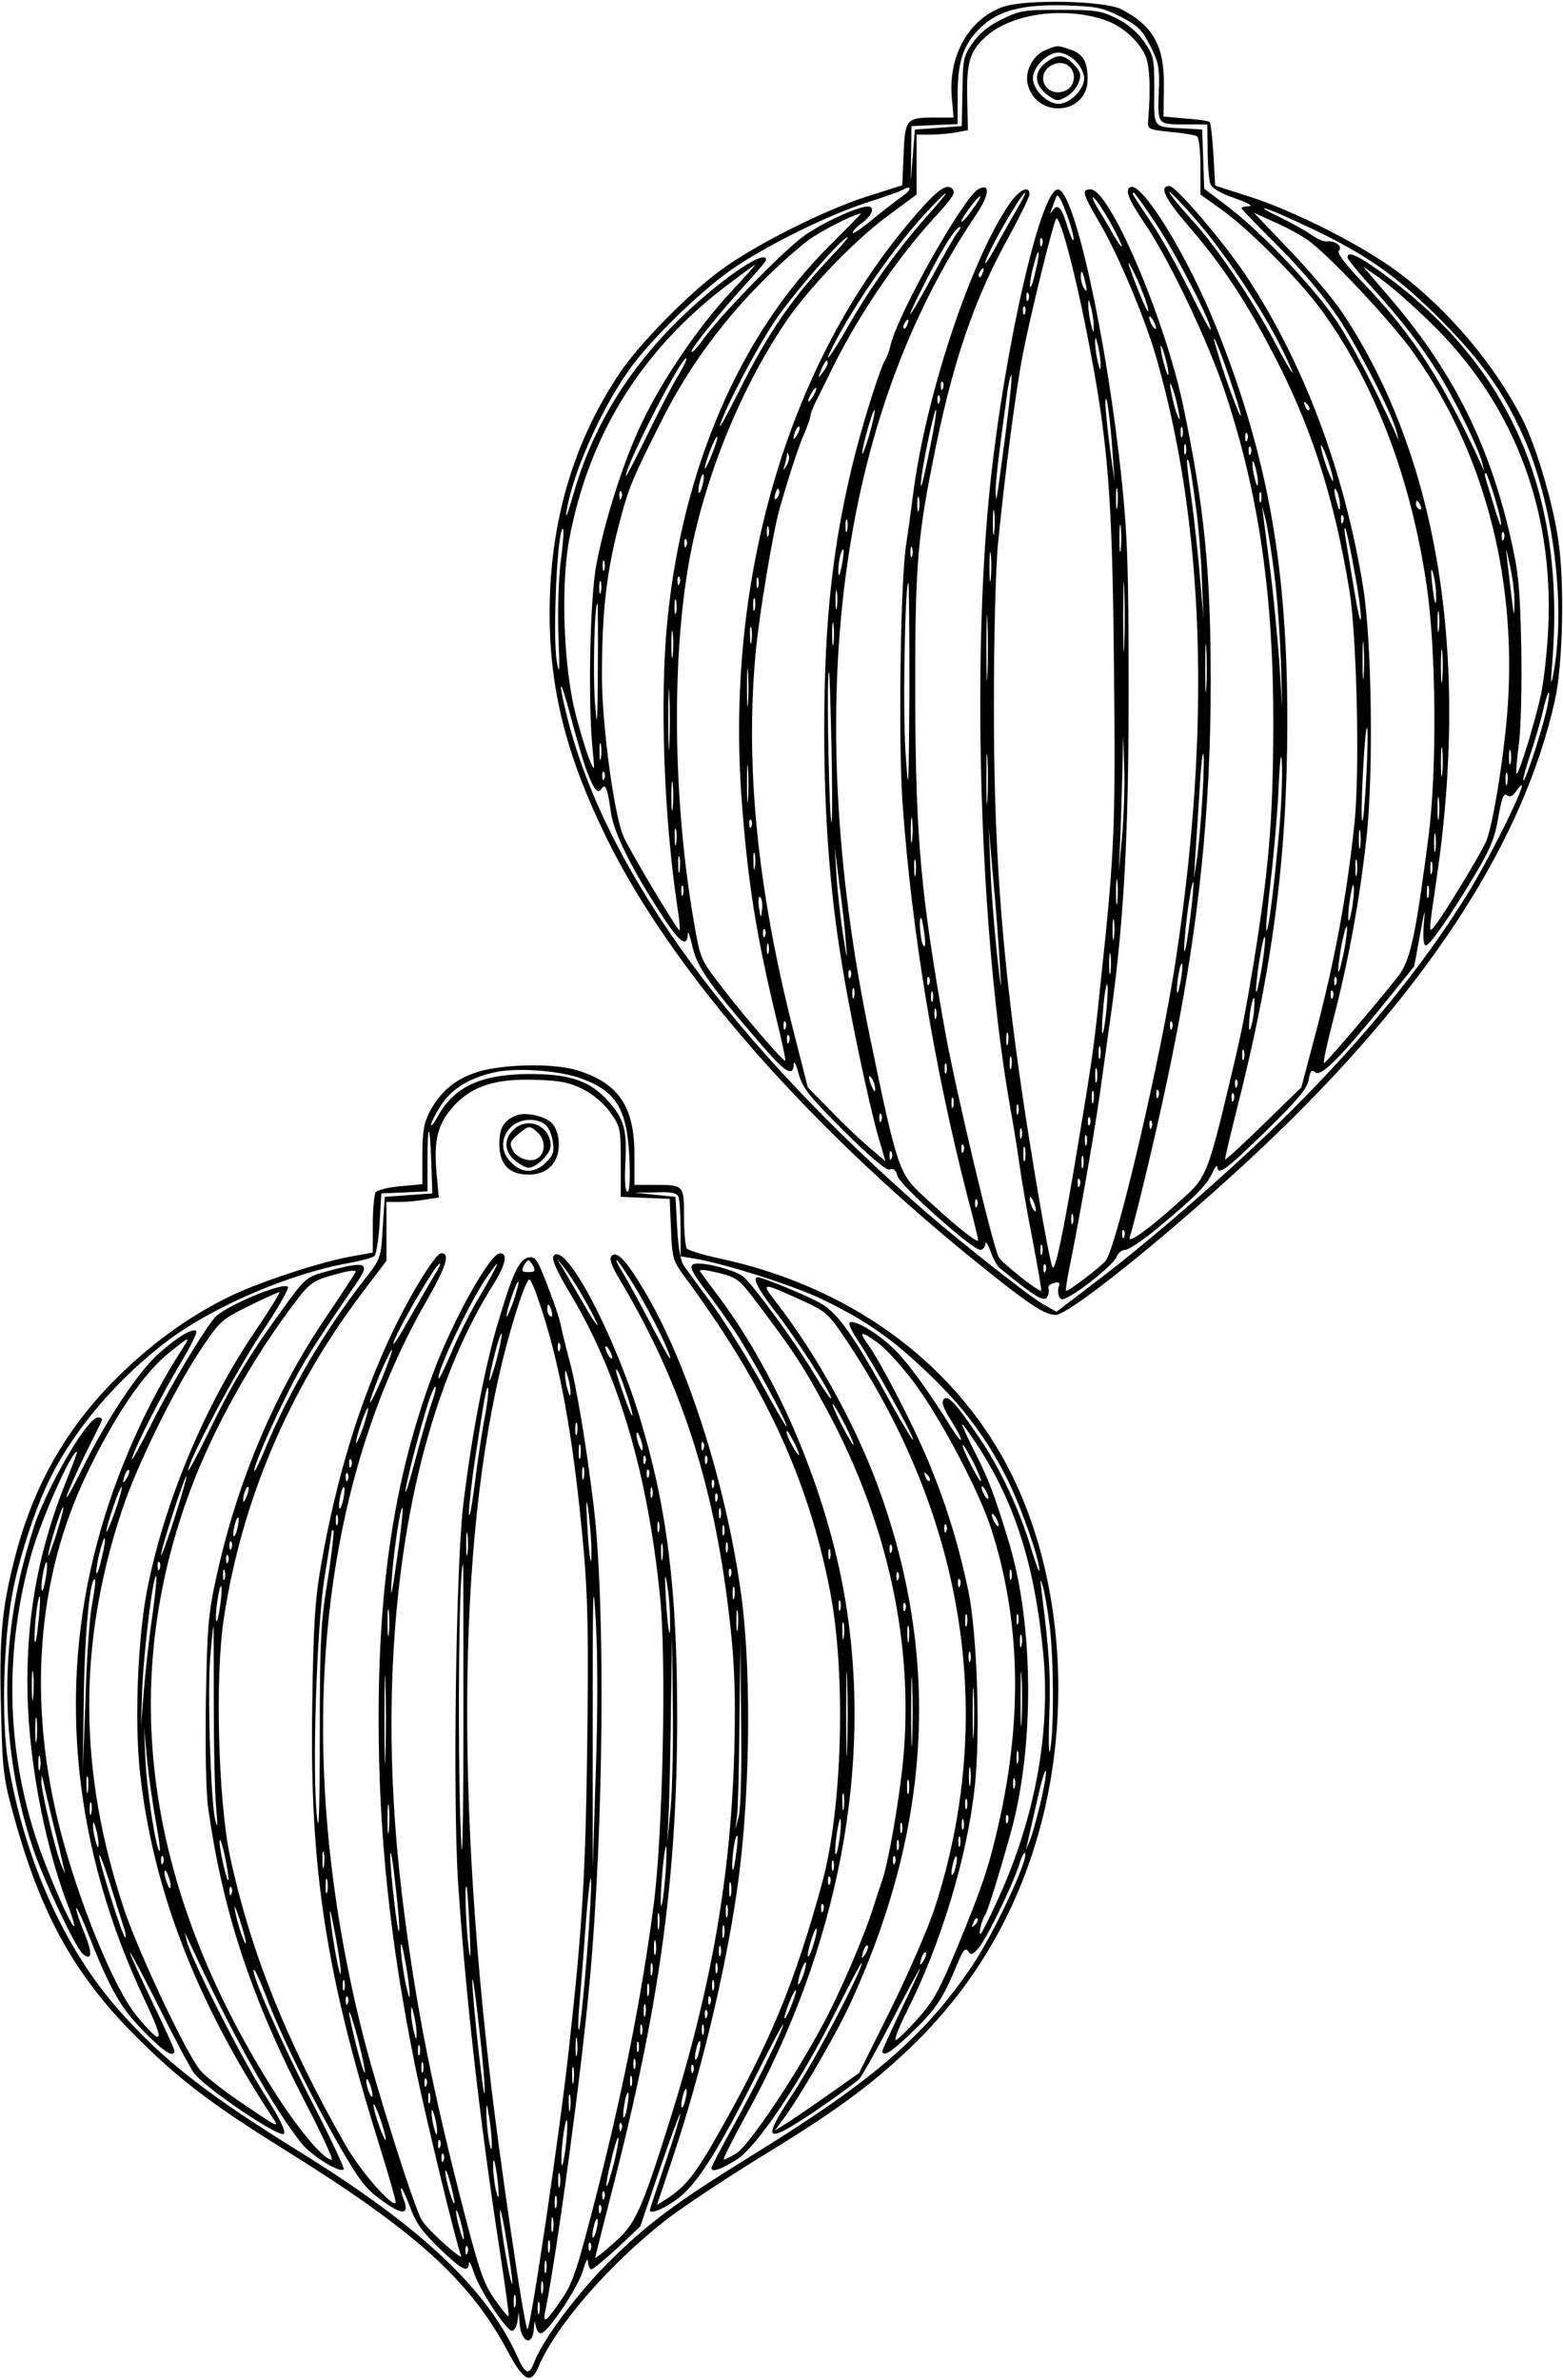 <?xml version="1.0" encoding="UTF-8" standalone="yes"?>
<svg version="1.0" xmlns="http://www.w3.org/2000/svg" width="4.755in" height="7.239in" viewBox="0 0 457 695" preserveAspectRatio="xMidYMid meet">
  <g transform="translate(0,695) scale(0.1,-0.1)" fill="#000000" stroke="none">
    <path d="M2931 6933 c-99 -36 -159 -143 -148 -265 l5 -58 -56 0 c-83 0 -86 -5
-90 -109 l-4 -89 -101 -32 c-129 -41 -335 -145 -435 -220 -94 -70 -234 -213
-290 -297 -136 -202 -205 -437 -205 -703 0 -222 49 -416 166 -655 194 -395
597 -854 1112 -1265 130 -104 171 -130 202 -130 45 0 417 306 662 545 440 429
707 848 797 1250 24 106 29 349 10 471 -16 110 -64 271 -103 349 -80 159 -215
320 -362 431 -105 79 -302 179 -438 223 l-100 32 -5 90 c-3 49 -8 92 -11 96
-3 3 -35 8 -70 10 l-65 6 1 86 c2 119 -30 178 -123 227 -49 26 -284 31 -349 7z
m345 -28 c51 -26 63 -38 87 -85 25 -49 28 -64 25 -137 -3 -95 -5 -93 83 -93
l59 0 1 -77 c0 -43 4 -87 8 -97 5 -13 31 -28 72 -42 35 -12 54 -23 42 -23 -13
-1 -23 -3 -23 -6 0 -3 49 -53 108 -112 69 -69 132 -144 175 -208 63 -96 158
-282 171 -335 l6 -25 -11 25 c-62 136 -127 259 -171 325 -65 97 -214 254 -313
331 l-74 56 -3 87 -3 86 -50 3 c-96 5 -91 -2 -90 111 0 94 -1 101 -30 143 -19
27 -48 52 -80 68 -45 22 -62 25 -165 25 -105 0 -120 -2 -171 -28 -38 -18 -66
-41 -85 -69 -27 -38 -29 -48 -30 -142 l-2 -101 -68 -5 -69 -5 -6 -75 -6 -75 1
80 1 80 68 3 67 3 0 87 c0 99 18 148 68 196 52 49 121 67 243 64 95 -3 112 -6
165 -33z m-42 -11 c46 -17 91 -55 113 -99 15 -27 18 -101 10 -195 -2 -24 1
-25 65 -32 37 -3 72 -9 78 -13 5 -3 10 -42 10 -88 l0 -82 63 -45 c80 -58 218
-196 285 -285 158 -214 265 -489 313 -810 28 -188 31 -539 6 -735 -36 -279
-52 -357 -83 -402 -30 -42 -209 -253 -222 -262 -5 -3 7 52 25 122 45 172 79
357 99 542 20 189 15 567 -10 725 -55 342 -175 660 -344 915 -68 101 -204 260
-223 260 -31 0 -13 -37 56 -117 106 -123 177 -233 267 -411 100 -199 162 -401
204 -657 21 -136 30 -518 15 -671 -22 -213 -57 -406 -119 -639 l-37 -140 -110
-107 c-60 -59 -111 -105 -113 -104 -1 2 14 66 33 142 105 410 148 735 149
1129 1 464 -58 791 -211 1170 -82 202 -212 414 -247 402 -18 -7 -8 -34 40
-105 73 -107 187 -347 237 -498 98 -296 141 -591 140 -974 -1 -279 -13 -416
-58 -695 -27 -160 -33 -192 -72 -355 -58 -245 -68 -270 -126 -322 -98 -90
-170 -143 -164 -122 23 75 93 372 125 534 77 379 112 716 112 1090 0 323 -18
507 -80 805 -53 255 -215 635 -271 635 -28 0 -24 -12 29 -103 52 -89 128 -270
161 -382 142 -490 163 -1079 60 -1760 -41 -278 -175 -853 -207 -888 -18 -20
-106 -87 -115 -87 -2 0 2 30 10 68 24 116 71 382 88 502 9 63 20 144 25 180
45 303 60 559 60 1006 0 344 -3 448 -20 612 -43 413 -139 852 -187 852 -50 0
-156 -465 -198 -865 -55 -527 -29 -1324 59 -1820 8 -44 20 -116 26 -160 6 -44
23 -145 39 -225 15 -80 27 -147 25 -149 -5 -6 -114 80 -124 98 -18 35 -122
473 -155 651 -72 402 -87 567 -89 965 -1 384 5 477 50 702 57 292 121 481 225
667 32 59 59 114 59 122 0 28 -30 13 -59 -29 -113 -164 -245 -564 -281 -847
-6 -47 -15 -112 -20 -145 -17 -102 -24 -574 -11 -760 27 -376 93 -774 191
-1154 17 -63 30 -118 30 -123 0 -11 -72 47 -161 130 -71 65 -76 81 -157 472
-199 966 -91 1797 310 2393 41 60 45 97 9 78 -44 -24 -234 -361 -257 -456 -4
-17 -10 -34 -14 -40 -13 -18 -59 -160 -89 -276 -65 -255 -91 -482 -91 -808 0
-250 16 -469 51 -681 23 -146 80 -416 108 -513 l20 -68 -47 40 c-26 22 -77 70
-113 108 l-67 68 -42 165 c-105 412 -142 775 -110 1111 10 107 50 346 69 414
25 88 56 185 73 222 10 24 18 47 18 52 0 5 6 22 14 38 8 15 31 62 51 103 77
154 185 314 293 433 63 68 70 81 52 92 -18 11 -50 -16 -127 -108 -354 -425
-533 -1046 -484 -1687 18 -240 43 -393 101 -634 16 -66 28 -121 26 -123 -4 -5
-125 135 -193 225 -54 70 -56 76 -74 180 -59 340 -66 740 -18 1032 40 244 147
515 284 719 66 99 205 244 304 316 l81 60 0 88 0 87 38 0 c20 0 54 3 74 6 l38
7 -2 96 c-2 103 8 136 54 177 75 69 232 90 352 48z m-594 -513 c-13 -9 -51
-38 -83 -64 -32 -27 -61 -47 -63 -44 -3 3 8 15 25 28 32 23 41 49 18 49 -31 0
-144 -53 -193 -91 -65 -50 -237 -227 -284 -292 -18 -26 -35 -45 -38 -42 -6 5
87 121 163 203 30 33 55 62 55 66 0 38 -160 -76 -280 -200 -139 -144 -232
-304 -285 -490 -14 -49 -22 -71 -19 -49 15 107 98 296 181 414 61 88 210 233
304 298 102 70 274 155 389 193 52 17 102 34 110 39 26 15 26 0 0 -18z m67
-63 c-82 -93 -162 -204 -227 -318 -50 -87 -78 -124 -44 -57 65 125 176 285
268 385 80 86 82 78 3 -10z m267 25 c-16 -27 -43 -75 -61 -108 -36 -67 -45
-68 -12 -2 30 59 89 157 96 157 3 0 -8 -21 -23 -47z m165 -88 c0 -11 -7 3 -16
30 -18 61 -30 75 -44 55 -9 -13 -10 -13 -5 0 3 8 9 24 13 35 5 15 11 6 29 -40
13 -33 23 -69 23 -80z m242 43 c60 -91 159 -283 159 -308 0 -7 -27 43 -60 110
-34 68 -82 155 -108 194 -65 98 -64 96 -57 96 3 0 33 -42 66 -92z m133 -7 c78
-94 175 -241 227 -343 56 -112 48 -110 -12 2 -63 120 -163 269 -231 346 -29
32 -60 68 -68 79 -36 48 23 -11 84 -84z m-671 50 c-15 -22 -30 -38 -32 -35 -4
4 47 74 55 74 3 0 -7 -18 -23 -39z m402 -35 c19 -35 35 -67 35 -72 0 -5 -12
11 -26 36 -14 25 -35 60 -47 79 -11 19 -16 31 -9 27 6 -4 27 -35 47 -70z m591
-21 c162 -77 254 -142 384 -274 121 -123 184 -215 243 -354 83 -199 116 -492
77 -682 -6 -27 -6 -15 -2 35 41 486 -114 857 -470 1126 -92 69 -128 87 -128
65 0 -5 32 -44 71 -87 87 -96 142 -167 197 -255 44 -70 116 -217 126 -259 l6
-25 -11 25 c-112 241 -197 373 -338 521 -58 60 -83 93 -76 100 12 12 -12 30
-35 27 -8 -2 -30 8 -47 20 -18 13 -61 36 -95 53 -35 16 -52 27 -38 23 14 -3
75 -30 136 -59z m-1414 -53 c-260 -260 -428 -652 -471 -1096 -22 -224 -10
-569 29 -830 6 -38 9 -70 7 -72 -4 -5 -154 246 -166 279 -28 74 -61 328 -61
463 0 190 13 303 50 445 28 108 39 134 128 310 97 192 240 370 417 514 32 27
135 80 163 85 1 0 -42 -44 -96 -98z m1400 21 c59 -40 247 -240 311 -331 203
-284 300 -646 276 -1025 -9 -140 -43 -352 -63 -401 -14 -34 -118 -206 -148
-245 -22 -29 -22 -32 2 131 98 664 2 1242 -276 1659 -27 40 -96 122 -154 182
l-104 109 59 -27 c33 -14 77 -38 97 -52z m-646 -263 c64 -325 76 -470 81 -980
5 -466 2 -549 -38 -920 -21 -204 -25 -231 -70 -500 -40 -242 -65 -359 -72
-340 -11 27 -65 341 -96 561 -54 383 -75 680 -75 1074 0 212 5 401 12 480 21
209 51 442 73 555 21 109 87 378 97 394 9 15 51 -138 88 -324z m-376 285 c-7
-8 -41 -68 -76 -133 -76 -140 -85 -141 -13 -2 48 94 84 150 96 150 3 0 0 -7
-7 -15z m-361 -62 c-121 -127 -191 -228 -281 -408 -33 -66 -57 -109 -53 -95
14 49 107 226 161 306 50 75 197 244 212 244 3 0 -14 -21 -39 -47z m608 25
c-3 -8 -6 -5 -6 6 -1 11 2 17 5 13 3 -3 4 -12 1 -19z m-19 -76 c-6 -29 -13
-50 -16 -47 -2 2 1 27 8 55 7 28 14 49 16 47 3 -2 -1 -27 -8 -55z m-893 -64
c-94 -101 -200 -257 -259 -382 -52 -108 -108 -284 -132 -411 -19 -97 -25 -397
-12 -535 7 -70 7 -73 -6 -43 -8 17 -27 78 -42 135 -36 137 -45 376 -20 513 57
307 212 557 466 748 41 31 77 57 78 57 2 0 -31 -37 -73 -82z m1205 3 c12 -29
19 -55 17 -58 -3 -3 -37 78 -55 132 -12 34 22 -30 38 -74z m-467 54 c-3 -9 -8
-14 -10 -11 -3 3 -2 9 2 15 9 16 15 13 8 -4z m1305 -140 c244 -234 365 -544
349 -895 -3 -69 -13 -156 -21 -195 -18 -83 -66 -239 -72 -233 -2 3 1 42 7 87
6 47 9 166 7 284 -4 176 -8 218 -32 322 -64 278 -173 491 -358 705 l-73 85 50
-35 c27 -19 92 -75 143 -125z m-1004 110 c5 -22 4 -26 -4 -15 -5 8 -10 24 -10
34 0 26 6 18 14 -19z m-167 -47 c-3 -8 -6 -5 -6 6 -1 11 2 17 5 13 3 -3 4 -12
1 -19z m191 -78 c0 -22 -1 -22 -8 5 -4 17 -8 41 -8 55 0 22 1 22 8 -5 4 -16 8
-41 8 -55z m-201 38 c-3 -8 -6 -5 -6 6 -1 11 2 17 5 13 3 -3 4 -12 1 -19z
m383 -43 c0 -5 -5 -3 -10 5 -5 8 -10 20 -10 25 0 6 5 3 10 -5 5 -8 10 -19 10
-25z m-727 10 c-3 -9 -8 -14 -10 -11 -3 3 -2 9 2 15 9 16 15 13 8 -4z m565
-115 c0 -22 -1 -22 -8 5 -4 17 -8 41 -8 55 0 22 1 22 8 -5 4 -16 8 -41 8 -55z
m376 -39 c20 -58 35 -108 34 -112 -2 -5 -22 46 -45 112 -22 67 -37 117 -33
113 5 -5 25 -56 44 -113z m-180 29 c4 -24 3 -29 -3 -15 -4 11 -11 36 -15 55
-4 24 -3 29 3 15 4 -11 11 -36 15 -55z m-1435 -31 c-18 -30 -58 -108 -90 -174
-32 -66 -59 -117 -59 -113 -1 32 166 356 177 344 2 -2 -10 -28 -28 -57z m441
43 c0 -5 -7 -17 -15 -28 -14 -18 -14 -17 -4 9 12 27 19 34 19 19z m521 -199
c-29 -219 -28 -214 -30 -177 -1 26 11 124 35 297 4 26 9 45 11 43 3 -2 -5 -76
-16 -163z m-184 125 c-3 -8 -6 -5 -6 6 -1 11 2 17 5 13 3 -3 4 -12 1 -19z
m692 -88 c0 -8 -7 8 -15 35 -7 28 -13 57 -13 65 0 8 7 -7 15 -35 7 -27 13 -57
13 -65z m-1069 70 c-6 -11 -13 -20 -16 -20 -2 0 0 9 6 20 6 11 13 20 16 20 2
0 0 -9 -6 -20z m367 -22 c-3 -8 -6 -5 -6 6 -1 11 2 17 5 13 3 -3 4 -12 1 -19z
m506 -148 l6 -85 -14 100 c-7 55 -13 114 -13 130 1 50 15 -50 21 -145z m575
125 c-3 -3 -9 2 -12 12 -6 14 -5 15 5 6 7 -7 10 -15 7 -18z m-1287 -75 c-11
-36 -20 -59 -20 -52 -1 18 33 136 36 126 2 -5 -6 -38 -16 -74z m179 -31 c-22
-111 -33 -149 -25 -84 9 63 38 196 42 191 2 -2 -5 -50 -17 -107z m-389 34
c-12 -20 -14 -14 -5 12 4 9 9 14 11 11 3 -2 0 -13 -6 -23z m1126 -5 c-3 -7 -5
-2 -5 12 0 14 2 19 5 13 2 -7 2 -19 0 -25z m190 -10 c-3 -8 -6 -5 -6 6 -1 11
2 17 5 13 3 -3 4 -12 1 -19z m-1566 -44 c-11 -27 -20 -45 -20 -39 -1 14 31 96
36 92 2 -3 -5 -26 -16 -53z m1386 4 c-3 -7 -5 -2 -5 12 0 14 2 19 5 13 2 -7 2
-19 0 -25z m431 -78 c0 -8 -8 8 -18 35 -10 28 -18 57 -18 65 0 8 8 -7 18 -35
10 -27 18 -57 18 -65z m-241 78 c-3 -8 -6 -5 -6 6 -1 11 2 17 5 13 3 -3 4 -12
1 -19z m-1357 -35 c-11 -17 -11 -17 -6 0 3 10 6 24 7 30 0 9 2 9 5 0 3 -7 0
-20 -6 -30z m1194 -101 c9 -61 18 -165 20 -230 l5 -117 -10 115 c-5 63 -16
164 -24 225 -16 118 -17 131 -11 124 3 -2 12 -55 20 -117z m184 53 c0 -16 -2
-15 -8 5 -4 14 -8 34 -8 45 0 16 2 15 8 -5 4 -14 8 -34 8 -45z m-1624 -9 c-3
-15 -8 -25 -11 -23 -2 3 -1 17 3 31 3 15 8 25 11 23 2 -3 1 -17 -3 -31z m2316
-35 c11 -37 20 -74 19 -82 0 -8 -11 22 -24 66 -28 91 -26 85 -20 85 2 0 13
-31 25 -69z m-1103 -28 c-2 -16 -4 -5 -4 22 0 28 2 40 4 28 2 -13 2 -35 0 -50z
m-995 25 c-8 -8 -9 -4 -5 13 4 13 8 18 11 10 2 -7 -1 -18 -6 -23z m1646 -23
c0 -16 -2 -15 -8 5 -11 34 -11 60 0 35 5 -11 8 -29 8 -40z m-2101 23 c-3 -8
-6 -5 -6 6 -1 11 2 17 5 13 3 -3 4 -12 1 -19z m1870 -10 c-3 -7 -5 -2 -5 12 0
14 2 19 5 13 2 -7 2 -19 0 -25z m-1000 -25 c-3 -10 -5 -2 -5 17 0 19 2 27 5
18 2 -10 2 -26 0 -35z m1467 11 c3 -8 2 -12 -4 -9 -6 3 -10 10 -10 16 0 14 7
11 14 -7z m-1247 -76 c-2 -18 -4 -6 -4 27 0 33 2 48 4 33 2 -15 2 -42 0 -60z
m818 -116 c9 -64 17 -180 20 -257 l4 -140 -9 140 c-6 77 -17 192 -25 255 -8
63 -17 133 -20 155 l-5 40 10 -38 c5 -20 17 -90 25 -155z m202 146 c-3 -8 -6
-5 -6 6 -1 11 2 17 5 13 3 -3 4 -12 1 -19z m-1450 -25 c-3 -10 -5 -4 -5 12 0
17 2 24 5 18 2 -7 2 -21 0 -30z m800 -55 c-2 -18 -4 -4 -4 32 0 36 2 50 4 33
2 -18 2 -48 0 -65z m-1030 40 c-3 -7 -5 -2 -5 12 0 14 2 19 5 13 2 -7 2 -19 0
-25z m-608 -79 c-6 -52 -9 -150 -6 -219 4 -100 3 -114 -5 -70 -13 76 2 403 19
387 2 -3 -1 -47 -8 -98z m2320 -19 c12 -62 21 -127 20 -144 -1 -17 -9 19 -19
79 -10 61 -21 128 -25 150 -4 22 -5 38 -2 35 3 -3 15 -57 26 -120z m438 88
c-3 -8 -6 -5 -6 6 -1 11 2 17 5 13 3 -3 4 -12 1 -19z m-2390 -20 c-3 -8 -6 -5
-6 6 -1 11 2 17 5 13 3 -3 4 -12 1 -19z m660 -30 c-3 -7 -5 -2 -5 12 0 14 2
19 5 13 2 -7 2 -19 0 -25z m230 -65 c-2 -21 -4 -6 -4 32 0 39 2 55 4 38 2 -18
2 -50 0 -70z m1531 -73 c-1 -42 -1 -41 -8 15 -20 166 -20 164 -5 95 8 -36 14
-85 13 -110z m-1967 109 c-5 -26 -9 -34 -10 -19 -1 27 9 73 15 67 2 -2 0 -23
-5 -48z m-694 -11 c-3 -7 -5 -2 -5 12 0 14 2 19 5 13 2 -7 2 -19 0 -25z m1520
-220 c-1 -46 -3 -9 -3 82 0 91 2 128 3 83 2 -46 2 -120 0 -165z m912 153 c1
-51 -5 -34 -12 29 -4 36 -3 46 3 30 4 -14 8 -40 9 -59z m-2212 27 c-3 -8 -6
-5 -6 6 -1 11 2 17 5 13 3 -3 4 -12 1 -19z m230 -10 c-3 -7 -5 -2 -5 12 0 14
2 19 5 13 2 -7 2 -19 0 -25z m-460 -15 c-3 -10 -5 -4 -5 12 0 17 2 24 5 18 2
-7 2 -21 0 -30z m902 -290 c-2 -296 -3 -309 -11 -183 -9 119 -2 500 8 500 2 0
3 -143 3 -317z m-212 245 c-2 -13 -4 -3 -4 22 0 25 2 35 4 23 2 -13 2 -33 0
-45z m-470 -15 c-3 -10 -5 -2 -5 17 0 19 2 27 5 18 2 -10 2 -26 0 -35z m230
10 c-3 -10 -5 -4 -5 12 0 17 2 24 5 18 2 -7 2 -21 0 -30z m680 -190 c-1 -43
-3 -8 -3 77 0 85 2 120 3 78 2 -43 2 -113 0 -155z m-1139 15 c-1 -164 -2 -179
-8 -103 -7 82 -2 295 7 295 1 0 2 -87 1 -192z m2459 115 c-2 -16 -4 -5 -4 22
0 28 2 40 4 28 2 -13 2 -35 0 -50z m-1770 -40 c-2 -16 -4 -3 -4 27 0 30 2 43
4 28 2 -16 2 -40 0 -55z m-470 -35 c-2 -18 -4 -4 -4 32 0 36 2 50 4 33 2 -18
2 -48 0 -65z m230 40 c-2 -13 -4 -5 -4 17 -1 22 1 32 4 23 2 -10 2 -28 0 -40z
m1330 -135 c-2 -32 -3 -6 -3 57 0 63 1 89 3 58 2 -32 2 -84 0 -115z m460 34
c-2 -23 -3 -1 -3 48 0 50 1 68 3 42 2 -26 2 -67 0 -90z m230 -9 c-2 -24 -4 -7
-4 37 0 44 2 63 4 43 2 -21 2 -57 0 -80z m-2030 -71 c-2 -23 -3 -1 -3 48 0 50
1 68 3 42 2 -26 2 -67 0 -90z m-230 -119 c-1 -40 -3 -8 -3 72 0 80 2 112 3 73
2 -40 2 -106 0 -145z m475 -48 c2 -140 1 -214 -3 -165 -7 94 -12 431 -5 424 2
-2 5 -119 8 -259z m-716 -31 c21 -55 32 -68 43 -51 11 18 18 -1 27 -68 8 -58
57 -159 141 -289 58 -91 82 -111 84 -68 0 12 6 -3 13 -34 13 -60 47 -110 195
-281 77 -90 100 -105 102 -65 0 12 7 0 14 -28 12 -43 30 -65 133 -168 80 -79
124 -116 134 -112 11 4 18 -2 22 -19 7 -27 219 -216 242 -216 8 0 14 8 15 18
0 9 7 0 15 -22 7 -21 20 -44 28 -50 99 -81 128 -99 137 -85 5 8 7 19 5 26 -3
6 4 13 15 16 15 4 19 2 15 -9 -3 -8 -3 -21 0 -29 5 -12 10 -12 27 -3 46 24
136 99 142 118 4 11 15 20 25 20 11 0 59 33 107 74 102 85 133 117 149 154 7
15 13 21 13 15 2 -27 25 -10 141 103 93 91 121 124 126 150 5 28 9 32 20 23
17 -14 73 43 207 208 l82 102 17 93 c14 77 16 82 11 31 -3 -41 -1 -63 6 -63
12 0 74 90 148 214 41 69 55 104 64 162 10 56 16 71 25 63 9 -7 17 -3 28 13
61 86 -70 -186 -151 -314 -129 -206 -295 -409 -510 -624 -155 -155 -402 -371
-566 -495 l-118 -90 -39 22 c-40 23 -231 173 -340 267 -567 494 -927 985
-1046 1427 -13 49 -24 99 -24 110 1 11 14 -30 30 -91 16 -60 36 -130 46 -155z
m2809 194 c-9 -52 -65 -226 -71 -221 -2 3 7 36 20 75 13 39 30 96 37 127 14
62 25 77 14 19z m-530 -208 c-4 -75 -9 -134 -12 -131 -3 3 -2 66 2 141 4 75 9
134 12 131 3 -3 2 -66 -2 -141z m-714 -175 l-10 -105 5 109 c2 60 5 150 6 200
l2 91 3 -95 c2 -52 -1 -142 -6 -200z m-1524 228 c-2 -13 -4 -5 -4 17 -1 22 1
32 4 23 2 -10 2 -28 0 -40z m1130 -120 c-2 -35 -3 -9 -3 57 0 66 1 94 3 63 2
-32 2 -86 0 -120z m1330 75 c-2 -21 -4 -6 -4 32 0 39 2 55 4 38 2 -18 2 -50 0
-70z m-476 -158 c-14 -159 -32 -307 -38 -301 -3 2 3 63 11 134 9 72 20 195 24
274 4 91 8 121 10 83 2 -33 -1 -118 -7 -190z m676 188 c-3 -10 -5 -2 -5 17 0
19 2 27 5 18 2 -10 2 -26 0 -35z m-2230 -106 c-2 -23 -3 -1 -3 48 0 50 1 68 3
42 2 -26 2 -67 0 -90z m1329 11 c-4 -68 -11 -150 -16 -183 l-9 -60 4 70 c3 39
8 121 12 183 3 61 8 112 11 112 3 0 2 -55 -2 -122z m-1749 50 c-3 -8 -6 -5 -6
6 -1 11 2 17 5 13 3 -3 4 -12 1 -19z m2640 -15 c-3 -10 -5 -4 -5 12 0 17 2 24
5 18 2 -7 2 -21 0 -30z m-2440 -70 c-2 -21 -4 -6 -4 32 0 39 2 55 4 38 2 -18
2 -50 0 -70z m2240 -30 c-2 -16 -4 -3 -4 27 0 30 2 43 4 28 2 -16 2 -40 0 -55z
m-1540 -65 c-2 -18 -4 -6 -4 27 0 33 2 48 4 33 2 -15 2 -42 0 -60z m-470 40
c-3 -8 -6 -5 -6 6 -1 11 2 17 5 13 3 -3 4 -12 1 -19z m-220 -50 c-2 -13 -4 -5
-4 17 -1 22 1 32 4 23 2 -10 2 -28 0 -40z m2000 -10 c-2 -13 -4 -3 -4 22 0 25
2 35 4 23 2 -13 2 -33 0 -45z m-1054 -338 c6 -93 5 -92 -8 25 -7 66 -16 176
-19 245 l-5 125 13 -150 c8 -82 16 -193 19 -245z m1274 328 c-2 -13 -4 -3 -4
22 0 25 2 35 4 23 2 -13 2 -33 0 -45z m-1990 -50 c-2 -13 -4 -5 -4 17 -1 22 1
32 4 23 2 -10 2 -28 0 -40z m266 -218 c5 -58 4 -56 -8 20 -7 47 -16 123 -19
170 l-5 85 13 -105 c8 -58 17 -134 19 -170z m-486 208 c-2 -13 -4 -5 -4 17 -1
22 1 32 4 23 2 -10 2 -28 0 -40z m690 -10 c-2 -13 -4 -5 -4 17 -1 22 1 32 4
23 2 -10 2 -28 0 -40z m1290 0 c-2 -13 -4 -5 -4 17 -1 22 1 32 4 23 2 -10 2
-28 0 -40z m220 5 c-3 -10 -5 -4 -5 12 0 17 2 24 5 18 2 -7 2 -21 0 -30z
m-920 -85 c-2 -18 -4 -6 -4 27 0 33 2 48 4 33 2 -15 2 -42 0 -60z m213 -48
c-7 -56 -14 -99 -17 -97 -2 3 1 50 8 106 7 55 15 98 18 96 2 -3 -2 -50 -9
-105z m-1483 68 c-3 -7 -5 -2 -5 12 0 14 2 19 5 13 2 -7 2 -19 0 -25z m1958
-28 c-4 -28 -9 -49 -12 -47 -2 3 -1 28 3 56 4 28 9 50 11 47 3 -3 2 -28 -2
-56z m222 23 c-3 -10 -5 -4 -5 12 0 17 2 24 5 18 2 -7 2 -21 0 -30z m-1949
-39 c-3 -27 -4 -26 -9 8 -3 22 -1 34 4 29 5 -5 7 -21 5 -37z m1029 -81 c-2
-16 -4 -5 -4 22 0 28 2 40 4 28 2 -13 2 -35 0 -50z m-554 8 c4 -29 2 -40 -4
-30 -8 13 -14 88 -5 78 2 -2 6 -24 9 -48z m1227 -46 c-7 -36 -14 -64 -17 -62
-2 3 2 34 8 71 7 36 14 64 17 61 2 -2 -1 -34 -8 -70z m-1693 43 c-3 -8 -6 -5
-6 6 -1 11 2 17 5 13 3 -3 4 -12 1 -19z m1453 -88 c-7 -44 -15 -79 -17 -76 -2
2 1 40 8 85 7 44 14 79 17 76 3 -2 -1 -41 -8 -85z m-1443 38 c-3 -7 -5 -2 -5
12 0 14 2 19 5 13 2 -7 2 -19 0 -25z m1000 -55 c-2 -16 -4 -5 -4 22 0 28 2 40
4 28 2 -13 2 -35 0 -50z m204 -33 c-5 -25 -9 -35 -10 -24 -1 28 11 92 16 79 1
-6 -1 -30 -6 -55z m-964 18 c-3 -8 -6 -5 -6 6 -1 11 2 17 5 13 3 -3 4 -12 1
-19z m230 -20 c-3 -8 -6 -5 -6 6 -1 11 2 17 5 13 3 -3 4 -12 1 -19z m1190 0
c-3 -8 -6 -5 -6 6 -1 11 2 17 5 13 3 -3 4 -12 1 -19z m-672 -78 c-4 -39 -9
-69 -12 -67 -2 3 -1 37 3 76 3 40 9 70 11 67 3 -3 2 -37 -2 -76z m-738 38 c-3
-7 -5 -2 -5 12 0 14 2 19 5 13 2 -7 2 -19 0 -25z m230 -10 c-3 -7 -5 -2 -5 12
0 14 2 19 5 13 2 -7 2 -19 0 -25z m1170 10 c-3 -8 -6 -5 -6 6 -1 11 2 17 5 13
3 -3 4 -12 1 -19z m-232 -53 c-4 -25 -9 -44 -12 -41 -2 2 -1 25 2 51 4 25 9
44 12 41 2 -2 1 -25 -2 -51z m-928 -7 c-3 -7 -5 -2 -5 12 0 14 2 19 5 13 2 -7
2 -19 0 -25z m-440 -30 c-3 -8 -6 -5 -6 6 -1 11 2 17 5 13 3 -3 4 -12 1 -19z
m1130 0 c-3 -8 -6 -5 -6 6 -1 11 2 17 5 13 3 -3 4 -12 1 -19z m-480 -45 c-3
-10 -5 -4 -5 12 0 17 2 24 5 18 2 -7 2 -21 0 -30z m-640 5 c-3 -8 -6 -5 -6 6
-1 11 2 17 5 13 3 -3 4 -12 1 -19z m910 -45 c-3 -10 -5 -4 -5 12 0 17 2 24 5
18 2 -7 2 -21 0 -30z m420 -5 c-3 -7 -5 -2 -5 12 0 14 2 19 5 13 2 -7 2 -19 0
-25z m-680 -25 c-3 -10 -5 -4 -5 12 0 17 2 24 5 18 2 -7 2 -21 0 -30z m-190
-15 c-3 -7 -5 -2 -5 12 0 14 2 19 5 13 2 -7 2 -19 0 -25z m440 -25 c-3 -10 -5
-2 -5 17 0 19 2 27 5 18 2 -10 2 -26 0 -35z m-648 -23 c0 -10 -3 -8 -9 5 -12
27 -12 43 0 25 5 -8 9 -22 9 -30z m1058 8 c-3 -8 -6 -5 -6 6 -1 11 2 17 5 13
3 -3 4 -12 1 -19z m-420 -45 c-3 -10 -5 -4 -5 12 0 17 2 24 5 18 2 -7 2 -21 0
-30z m190 15 c-3 -8 -6 -5 -6 6 -1 11 2 17 5 13 3 -3 4 -12 1 -19z m220 -10
c-3 -8 -6 -5 -6 6 -1 11 2 17 5 13 3 -3 4 -12 1 -19z m-820 -20 c-3 -7 -5 -2
-5 12 0 14 2 19 5 13 2 -7 2 -19 0 -25z m190 -20 c-3 -7 -5 -2 -5 12 0 14 2
19 5 13 2 -7 2 -19 0 -25z m-400 -20 c-3 -8 -6 -5 -6 6 -1 11 2 17 5 13 3 -3
4 -12 1 -19z m610 -10 c-3 -8 -6 -5 -6 6 -1 11 2 17 5 13 3 -3 4 -12 1 -19z
m180 -10 c-3 -8 -6 -5 -6 6 -1 11 2 17 5 13 3 -3 4 -12 1 -19z m-380 -30 c-3
-7 -5 -2 -5 12 0 14 2 19 5 13 2 -7 2 -19 0 -25z m190 -20 c-3 -7 -5 -2 -5 12
0 14 2 19 5 13 2 -7 2 -19 0 -25z m-360 -20 c-3 -8 -6 -5 -6 6 -1 11 2 17 5
13 3 -3 4 -12 1 -19z m180 -25 c-3 -10 -5 -2 -5 17 0 19 2 27 5 18 2 -10 2
-26 0 -35z m-390 5 c-3 -8 -6 -5 -6 6 -1 11 2 17 5 13 3 -3 4 -12 1 -19z m560
-25 c-3 -10 -5 -4 -5 12 0 17 2 24 5 18 2 -7 2 -21 0 -30z m-10 -55 c-3 -8 -6
-5 -6 6 -1 11 2 17 5 13 3 -3 4 -12 1 -19z m-128 -73 c0 -5 -4 -3 -9 5 -5 8
-9 22 -9 30 0 16 17 -16 18 -35z m-172 13 c-3 -8 -6 -5 -6 6 -1 11 2 17 5 13
3 -3 4 -12 1 -19z m280 -50 c-3 -7 -5 -2 -5 12 0 14 2 19 5 13 2 -7 2 -19 0
-25z m150 -40 c-3 -8 -6 -5 -6 6 -1 11 2 17 5 13 3 -3 4 -12 1 -19z m-240 -50
c-3 -7 -5 -2 -5 12 0 14 2 19 5 13 2 -7 2 -19 0 -25z m10 -50 c-3 -8 -6 -5 -6
6 -1 11 2 17 5 13 3 -3 4 -12 1 -19z"/>
    <path d="M3054 6806 c-35 -16 -58 -61 -49 -99 26 -102 175 -89 175 15 0 52
-13 74 -51 87 -39 13 -37 13 -75 -3z m91 -31 c14 -13 25 -36 25 -50 0 -33 -42
-75 -75 -75 -33 0 -75 42 -75 75 0 33 42 75 75 75 14 0 37 -11 50 -25z"/>
    <path d="M3056 6769 c-34 -27 -32 -64 7 -93 26 -19 30 -19 55 -5 15 8 31 27
36 42 8 22 6 31 -14 52 -29 31 -49 32 -84 4z m72 -11 c20 -20 14 -57 -12 -69
-32 -15 -66 4 -66 36 0 37 52 59 78 33z"/>
    <path d="M1396 3820 c-65 -21 -107 -56 -139 -115 -17 -32 -22 -58 -22 -126 l0
-87 -64 -6 c-36 -3 -68 -11 -73 -18 -4 -7 -8 -50 -8 -94 l0 -82 -67 -12 c-91
-17 -261 -73 -347 -114 -116 -56 -222 -131 -323 -229 -153 -148 -253 -320
-308 -531 -39 -149 -48 -239 -42 -448 4 -177 7 -203 36 -308 79 -290 177 -468
359 -650 126 -126 222 -199 446 -338 373 -233 530 -375 640 -581 47 -88 68
-99 90 -47 51 122 216 310 381 436 50 38 170 117 267 177 217 132 321 208 439
320 165 158 286 349 358 570 122 371 94 808 -71 1126 -163 312 -467 532 -849
613 -46 10 -87 23 -91 28 -4 6 -8 48 -8 92 0 94 0 94 -88 94 l-57 0 0 88 c0
142 -47 211 -171 248 -68 20 -215 17 -288 -6z m306 -20 c100 -37 131 -89 138
-227 3 -67 1 -103 -5 -103 -7 0 -9 28 -7 75 6 104 -2 136 -48 188 -55 62 -114
82 -240 81 -139 -2 -216 -40 -263 -129 -9 -16 -16 -25 -17 -19 0 5 13 31 29
56 31 49 85 82 162 98 65 13 188 4 251 -20z m4 -31 c29 -15 61 -42 79 -68 29
-41 30 -48 30 -144 l0 -102 72 -3 71 -3 4 -89 c3 -81 6 -92 35 -132 238 -321
366 -596 430 -926 47 -243 36 -635 -23 -852 -80 -293 -153 -469 -305 -736 -67
-118 -96 -154 -151 -189 l-27 -17 49 147 c78 234 150 531 184 767 38 254 44
618 16 848 -40 318 -153 683 -280 900 -56 96 -85 128 -101 113 -9 -9 -3 -27
29 -80 179 -303 275 -605 318 -1008 12 -113 15 -202 11 -360 -10 -365 -67
-691 -187 -1075 -85 -271 -102 -308 -165 -363 -30 -27 -55 -46 -55 -44 0 2 25
100 55 218 134 525 185 901 185 1363 0 375 -30 616 -110 878 -76 246 -214 507
-250 472 -9 -9 3 -38 52 -120 138 -233 222 -520 258 -879 19 -185 8 -697 -19
-902 -34 -259 -86 -524 -161 -821 -62 -243 -75 -283 -108 -330 -44 -65 -56
-74 -48 -36 33 160 106 698 130 964 41 448 47 1094 12 1390 -20 167 -51 357
-72 430 -8 30 -17 66 -20 80 -8 39 -14 59 -46 143 -26 67 -33 78 -51 75 -28
-4 -47 -43 -90 -188 -40 -132 -80 -344 -103 -540 -21 -182 -30 -850 -15 -1094
22 -332 64 -705 122 -1080 16 -104 28 -191 26 -193 -3 -2 -21 21 -42 51 -33
48 -45 85 -101 303 -88 347 -132 578 -169 880 -86 717 13 1378 267 1781 36 57
44 92 20 92 -29 0 -139 -197 -197 -354 -109 -295 -158 -604 -158 -1006 0 -343
34 -656 108 -1022 32 -153 117 -506 133 -548 8 -20 -99 76 -115 104 -23 39
-134 390 -173 546 -203 807 -136 1576 185 2137 61 106 72 143 45 143 -16 0
-86 -113 -140 -225 -97 -203 -166 -428 -211 -685 -18 -102 -23 -178 -26 -415
-8 -469 39 -777 192 -1269 31 -98 54 -180 52 -182 -12 -12 -104 94 -148 171
-171 300 -276 562 -336 840 -35 163 -45 531 -18 701 52 340 189 663 400 943
l75 99 0 86 0 86 38 0 c20 0 54 3 76 7 l39 6 -7 76 c-8 95 5 142 52 193 54 58
123 79 238 75 74 -2 100 -8 140 -28z m-445 -214 l3 -90 -69 -5 -70 -5 -6 -90
c-5 -91 -6 -91 -56 -155 -114 -147 -217 -323 -284 -483 -17 -42 -34 -76 -35
-74 -6 6 44 123 97 228 42 86 79 143 202 323 42 61 28 65 -99 30 -48 -14 -55
-20 -121 -112 -96 -132 -146 -216 -214 -357 -32 -66 -59 -115 -59 -110 0 27
137 285 213 400 48 71 83 133 79 137 -15 15 -187 -58 -214 -90 -35 -41 -128
-197 -186 -312 -35 -69 -60 -114 -56 -100 10 37 85 183 142 279 28 47 49 88
46 93 -8 12 -55 -16 -111 -66 -61 -55 -155 -198 -224 -339 -28 -56 -47 -91
-44 -77 4 14 28 68 53 120 26 52 49 98 50 102 2 4 -3 8 -12 8 -27 0 -125 -161
-177 -292 -11 -28 -31 -95 -44 -147 -67 -272 -57 -553 30 -816 32 -97 126
-295 147 -313 28 -23 29 3 2 68 -14 34 -23 64 -21 66 2 2 17 -29 32 -68 66
-168 95 -220 162 -289 60 -62 93 -84 93 -60 0 4 -29 69 -65 143 -36 75 -65
139 -65 144 0 5 37 -65 83 -156 45 -91 92 -179 104 -196 30 -42 250 -191 263
-178 7 7 -14 49 -62 124 -70 113 -211 391 -222 440 l-6 25 12 -25 c128 -276
242 -481 329 -591 28 -36 113 -89 124 -77 3 3 -39 93 -94 199 -93 182 -178
375 -169 385 3 2 19 -34 37 -80 40 -108 131 -292 216 -440 57 -98 75 -122 123
-156 59 -43 80 -41 62 5 -6 15 -9 30 -7 32 2 2 14 -23 26 -55 16 -45 36 -73
85 -120 67 -65 86 -74 87 -44 0 9 6 -2 14 -26 15 -49 95 -171 112 -172 6 0 14
12 16 28 l4 27 2 -30 c3 -59 39 -74 42 -17 2 24 2 25 6 4 3 -13 10 -21 16 -19
23 7 110 139 122 185 8 27 14 37 14 25 1 -13 5 -23 10 -23 5 0 39 28 76 62
l67 63 58 170 c32 94 59 165 59 160 1 -6 -19 -71 -44 -145 -25 -74 -45 -135
-45 -137 0 -13 41 3 81 33 56 41 119 140 236 373 40 80 73 141 73 137 0 -15
-81 -180 -145 -296 -36 -64 -65 -120 -65 -124 0 -14 28 -4 73 24 61 38 190
231 294 440 40 80 73 141 73 136 0 -23 -136 -283 -200 -380 -95 -145 -85 -153
63 -54 62 42 120 85 130 95 9 11 53 89 97 174 44 85 80 151 80 148 0 -4 -25
-58 -55 -120 -30 -63 -55 -117 -55 -121 0 -20 28 -2 90 58 66 64 88 96 130
199 16 39 23 46 31 35 8 -13 13 -11 31 10 23 27 98 181 118 243 6 21 14 36 17
34 13 -13 -91 -236 -154 -329 -137 -204 -291 -337 -633 -548 -231 -143 -309
-200 -426 -315 -95 -94 -197 -230 -223 -299 -14 -36 -25 -33 -47 16 -89 199
-279 378 -629 596 -280 173 -408 273 -536 418 -161 181 -277 441 -325 724 -21
130 -14 366 15 510 21 104 69 247 109 325 73 146 201 294 347 403 132 98 357
194 523 223 37 7 71 16 77 21 5 5 12 48 15 96 l5 87 68 3 67 3 0 91 c0 116 7
111 11 -7z m723 -101 c3 -9 6 -51 6 -94 l0 -79 38 -6 c91 -15 291 -79 375
-119 130 -63 206 -116 312 -218 100 -95 171 -190 229 -306 40 -79 96 -238 95
-268 0 -11 -11 19 -25 66 -32 107 -90 232 -149 318 -69 103 -93 128 -105 116
-8 -8 -3 -25 19 -60 17 -26 31 -53 31 -58 0 -6 -10 5 -22 24 -73 118 -137 206
-179 245 -49 46 -114 83 -125 72 -4 -3 9 -30 29 -59 45 -69 157 -270 157 -283
0 -5 -27 39 -60 98 -110 201 -160 273 -211 301 -40 23 -170 76 -184 76 -16 0
2 -36 50 -98 63 -80 165 -239 165 -256 0 -6 -23 27 -51 74 -54 90 -174 254
-205 281 -19 17 -96 39 -133 39 -30 0 -26 -15 22 -78 24 -31 62 -85 85 -119
44 -65 152 -263 152 -279 0 -5 -32 50 -71 121 -39 71 -103 174 -142 229 -40
54 -79 108 -87 119 -10 13 -17 54 -20 111 l-5 91 -60 6 -60 6 61 1 c48 2 63
-1 68 -14z m-425 -201 c7 -15 5 -18 -14 -18 -19 0 -21 3 -14 18 5 9 12 17 14
17 2 0 9 -8 14 -17z m154 -105 c21 -37 36 -68 34 -68 -3 0 -23 30 -44 68 -22
37 -47 81 -57 97 l-18 30 23 -29 c13 -16 41 -60 62 -98z m147 38 c47 -79 100
-187 100 -204 -1 -4 -27 43 -58 103 -32 61 -68 127 -81 148 -13 20 -21 37 -18
37 3 0 29 -38 57 -84z m-591 38 c-12 -20 -44 -76 -71 -123 -26 -47 -48 -81
-48 -76 0 21 124 235 136 235 3 0 -4 -16 -17 -36z m137 -54 c-30 -49 -68 -126
-86 -170 -19 -44 -35 -78 -37 -76 -11 10 89 221 139 294 47 69 40 48 -16 -48z
m822 -44 c99 -132 122 -168 191 -296 176 -327 253 -680 222 -1018 -11 -118
-45 -314 -64 -362 -3 -8 -13 -40 -23 -70 -27 -87 -100 -257 -151 -350 -84
-156 -214 -349 -250 -371 -19 -12 -36 -20 -37 -18 -2 2 27 60 65 129 271 490
373 1025 289 1515 -52 306 -195 646 -367 876 -27 36 -52 70 -56 76 -4 7 15 5
53 -4 58 -15 61 -17 128 -107z m-1188 110 c0 -2 -39 -62 -87 -133 -150 -222
-258 -477 -319 -753 -25 -112 -28 -149 -32 -364 -2 -147 0 -270 7 -320 43
-303 126 -554 286 -863 47 -90 80 -163 75 -163 -24 0 -103 95 -174 209 -371
590 -452 1180 -239 1750 68 182 184 389 309 552 36 48 51 59 96 72 55 16 78
20 78 13z m532 -76 c64 -182 104 -401 134 -731 13 -148 15 -260 11 -574 -5
-375 -13 -523 -53 -885 -27 -251 -114 -834 -122 -825 -10 10 -84 515 -111 755
-110 963 -80 1738 86 2243 14 43 28 75 32 70 4 -4 15 -28 23 -53z m-71 -11
c-11 -30 -20 -49 -20 -43 -1 15 30 106 35 101 2 -2 -5 -28 -15 -58z m853 -1
c66 -31 70 -36 133 -131 338 -516 424 -1089 247 -1638 -19 -59 -77 -192 -128
-296 l-94 -189 -89 -63 c-48 -34 -104 -72 -123 -84 l-35 -22 26 35 c46 62 151
242 192 330 242 522 269 1022 81 1527 -66 177 -177 377 -291 525 -50 66 -52
66 81 6z m-1610 -89 c-146 -215 -265 -501 -314 -754 -27 -140 -37 -381 -21
-530 37 -341 163 -669 387 -1010 22 -34 23 -35 -99 48 -48 33 -98 72 -111 88
-41 48 -182 347 -224 474 -133 400 -135 774 -5 1165 42 127 153 354 231 470
55 82 60 87 142 127 46 23 86 41 87 39 2 -2 -31 -55 -73 -117z m869 61 c3 -11
1 -18 -4 -14 -5 3 -9 12 -9 20 0 20 7 17 13 -6z m-162 -145 c-11 -38 -20 -64
-20 -57 -1 19 32 148 36 137 1 -6 -6 -41 -16 -80z m1231 -76 c77 -107 183
-311 216 -414 84 -261 92 -542 26 -845 -31 -139 -48 -192 -126 -381 -50 -121
-69 -156 -115 -207 -30 -34 -59 -62 -64 -62 -5 0 9 37 32 83 100 197 177 452
199 657 17 152 7 445 -18 570 -29 137 -63 249 -116 378 -44 106 -135 283 -177
344 -30 41 -23 43 29 5 26 -19 76 -75 114 -128z m-2146 116 c-106 -162 -198
-368 -251 -568 -118 -437 -70 -903 140 -1344 58 -123 52 -135 -24 -44 -67 80
-171 334 -227 553 -93 369 -66 726 77 1027 83 175 170 303 247 363 56 45 59
46 38 13z m1101 -7 c-3 -8 -6 -5 -6 6 -1 11 2 17 5 13 3 -3 4 -12 1 -19z m153
-23 c0 -5 -5 -3 -10 5 -5 8 -10 20 -10 25 0 6 5 3 10 -5 5 -8 10 -19 10 -25z
m-672 -58 c-18 -42 -34 -75 -36 -73 -2 2 11 38 28 81 18 42 34 74 36 73 2 -2
-11 -39 -28 -81z m550 -42 c0 -16 -2 -15 -8 5 -4 14 -8 34 -8 45 0 16 2 15 8
-5 4 -14 8 -34 8 -45z m161 3 c12 -34 21 -67 20 -72 0 -6 -8 12 -18 39 -27 76
-33 95 -28 95 3 0 15 -28 26 -62z m-565 -30 c-9 -24 -31 -101 -50 -173 -19
-71 -31 -110 -28 -85 7 45 54 221 73 273 17 44 21 31 5 -15z m151 -60 c-9 -51
-22 -140 -29 -198 -8 -58 -14 -89 -15 -70 0 19 8 94 19 165 27 178 32 206 37
201 3 -3 -2 -47 -12 -98z m1055 -8 c17 -33 28 -60 25 -60 -2 0 -18 27 -35 60
-17 33 -28 60 -25 60 2 0 18 -27 35 -60z m-1409 -11 c-11 -30 -20 -49 -20 -43
-1 15 30 106 35 101 2 -2 -5 -28 -15 -58z m626 -16 c-3 -10 -5 -4 -5 12 0 17
2 24 5 18 2 -7 2 -21 0 -30z m1166 -27 c113 -170 172 -355 197 -613 23 -236
-25 -491 -136 -730 -23 -51 -45 -93 -47 -93 -7 0 4 42 13 55 7 9 40 114 75
240 70 250 68 609 -5 850 -42 138 -58 181 -97 258 -24 48 -42 87 -40 87 3 0
20 -24 40 -54z m-974 -16 c0 -9 -4 -8 -9 5 -5 11 -9 27 -9 35 0 9 4 8 9 -5 5
-11 9 -27 9 -35z m445 13 c9 -18 14 -33 12 -33 -6 0 -36 55 -36 66 0 11 5 3
24 -33z m-627 -40 c-3 -10 -5 -2 -5 17 0 19 2 27 5 18 2 -10 2 -26 0 -35z
m360 25 c-3 -8 -6 -5 -6 6 -1 11 2 17 5 13 3 -3 4 -12 1 -19z m789 -39 c14
-28 24 -53 22 -55 -2 -2 -16 21 -31 51 -15 30 -25 55 -22 55 3 0 16 -23 31
-51z m-2652 -54 c-78 -194 -114 -379 -114 -588 0 -206 45 -456 114 -641 15
-38 25 -71 23 -73 -8 -7 -86 175 -115 267 -84 265 -88 542 -11 818 28 101 117
302 134 302 2 0 -12 -38 -31 -85z m1693 53 c-3 -8 -6 -5 -6 6 -1 11 2 17 5 13
3 -3 4 -12 1 -19z m180 0 c-3 -8 -6 -5 -6 6 -1 11 2 17 5 13 3 -3 4 -12 1 -19z
m-1040 -10 c-3 -8 -6 -5 -6 6 -1 11 2 17 5 13 3 -3 4 -12 1 -19z m680 -35 c-3
-10 -5 -4 -5 12 0 17 2 24 5 18 2 -7 2 -21 0 -30z m-1336 0 c-12 -20 -14 -14
-5 12 4 9 9 14 11 11 3 -2 0 -13 -6 -23z m1526 5 c-3 -8 -6 -5 -6 6 -1 11 2
17 5 13 3 -3 4 -12 1 -19z m-880 -10 c-3 -8 -6 -5 -6 6 -1 11 2 17 5 13 3 -3
4 -12 1 -19z m1701 -3 c-3 -3 -9 2 -12 12 -6 14 -5 15 5 6 7 -7 10 -15 7 -18z
m-2208 -110 c-21 -66 -39 -114 -39 -107 -1 17 70 235 74 230 2 -2 -14 -57 -35
-123z m1577 93 c-3 -8 -6 -5 -6 6 -1 11 2 17 5 13 3 -3 4 -12 1 -19z m-1751
-74 c-14 -38 -25 -64 -25 -58 -1 15 40 136 45 131 2 -2 -7 -35 -20 -73z m385
45 c-5 -13 -10 -19 -10 -12 -1 15 10 45 15 40 3 -2 0 -15 -5 -28z m283 -8 c-4
-17 -9 -30 -11 -27 -3 2 -2 19 2 36 9 41 17 33 9 -9z m903 7 c-3 -7 -5 -2 -5
12 0 14 2 19 5 13 2 -7 2 -19 0 -25z m983 -3 c0 -5 -5 -3 -10 5 -5 8 -10 20
-10 25 0 6 5 3 10 -5 5 -8 10 -19 10 -25z m-1161 -139 c2 -85 -6 -45 -12 59
-4 72 -3 85 3 45 4 -30 8 -77 9 -104z m368 132 c-3 -8 -6 -5 -6 6 -1 11 2 17
5 13 3 -3 4 -12 1 -19z m-1932 -98 c-13 -41 -24 -70 -24 -64 -1 16 40 147 44
142 2 -2 -7 -37 -20 -78z m1001 -36 c-21 -150 -26 -171 -20 -89 6 81 25 207
31 201 2 -2 -3 -53 -11 -112z m941 84 c-3 -7 -5 -2 -5 12 0 14 2 19 5 13 2 -7
2 -19 0 -25z m-1120 -20 c-3 -7 -5 -2 -5 12 0 14 2 19 5 13 2 -7 2 -19 0 -25z
m1933 -3 c0 -5 -5 -3 -10 5 -5 8 -10 20 -10 25 0 6 5 3 10 -5 5 -8 10 -19 10
-25z m-2226 -9 c-3 -15 -8 -25 -11 -23 -2 3 -1 17 3 31 3 15 8 25 11 23 2 -3
1 -17 -3 -31z m1233 -8 c-3 -7 -5 -2 -5 12 0 14 2 19 5 13 2 -7 2 -19 0 -25z
m190 -10 c-3 -7 -5 -2 -5 12 0 14 2 19 5 13 2 -7 2 -19 0 -25z m650 10 c-3 -8
-6 -5 -6 6 -1 11 2 17 5 13 3 -3 4 -12 1 -19z m-1400 -65 c-2 -16 -4 -3 -4 27
0 30 2 43 4 28 2 -16 2 -40 0 -55z m-409 -79 c-20 -121 -23 -179 -23 -454 0
-217 -3 -292 -8 -240 -15 135 -1 559 22 704 12 71 21 131 21 134 0 3 2 3 5 1
2 -3 -5 -68 -17 -145z m-660 68 c-6 -29 -13 -50 -16 -47 -2 2 1 27 8 55 7 28
14 49 16 47 3 -2 -1 -27 -8 -55z m379 26 c-3 -8 -6 -5 -6 6 -1 11 2 17 5 13 3
-3 4 -12 1 -19z m1260 -30 c-2 -13 -4 -5 -4 17 -1 22 1 32 4 23 2 -10 2 -28 0
-40z m190 20 c-3 -7 -5 -2 -5 12 0 14 2 19 5 13 2 -7 2 -19 0 -25z m480 0 c-3
-8 -6 -5 -6 6 -1 11 2 17 5 13 3 -3 4 -12 1 -19z m-180 -20 c-3 -7 -5 -2 -5
12 0 14 2 19 5 13 2 -7 2 -19 0 -25z m-1760 -10 c-3 -8 -6 -5 -6 6 -1 11 2 17
5 13 3 -3 4 -12 1 -19z m-533 -47 c-4 -23 -9 -40 -11 -37 -3 3 -2 23 2 46 4
23 9 39 11 37 3 -2 2 -23 -2 -46z m333 27 c-3 -8 -6 -5 -6 6 -1 11 2 17 5 13
3 -3 4 -12 1 -19z m888 -456 c0 -257 -3 -415 -6 -352 -12 216 -8 820 5 820 1
0 1 -210 1 -468z m-698 426 c-3 -7 -5 -2 -5 12 0 14 2 19 5 13 2 -7 2 -19 0
-25z m1085 -564 l-9 -279 0 440 c0 377 1 417 9 279 6 -98 6 -272 0 -440z m217
452 c2 -82 -6 -47 -12 54 -4 68 -3 81 3 45 5 -27 9 -72 9 -99z m178 122 c-3
-8 -6 -5 -6 6 -1 11 2 17 5 13 3 -3 4 -12 1 -19z m820 -10 c-3 -7 -5 -2 -5 12
0 14 2 19 5 13 2 -7 2 -19 0 -25z m-330 0 c-3 -8 -6 -5 -6 6 -1 11 2 17 5 13
3 -3 4 -12 1 -19z m-2181 -104 c-9 -60 -20 -158 -25 -219 l-9 -110 4 115 c5
113 32 335 41 326 2 -2 -3 -53 -11 -112z m-177 29 c-7 -37 -16 -162 -19 -278
l-8 -210 3 215 c2 188 19 360 33 346 2 -3 -2 -36 -9 -73z m2538 55 c-3 -8 -6
-5 -6 6 -1 11 2 17 5 13 3 -3 4 -12 1 -19z m262 -116 c12 -99 13 -295 2 -362
-4 -25 -6 16 -3 95 4 123 1 182 -23 370 -4 35 -4 36 4 12 5 -16 14 -67 20
-115z m-2425 59 c-4 -28 -9 -50 -11 -47 -3 3 -2 28 2 56 4 28 9 49 12 47 2 -3
1 -28 -3 -56z m1503 22 c-3 -10 -5 -4 -5 12 0 17 2 24 5 18 2 -7 2 -21 0 -30z
m-2036 -83 c-4 -41 -9 -59 -10 -39 -1 42 11 139 16 124 1 -6 -1 -44 -6 -85z
m2346 48 c-3 -7 -5 -2 -5 12 0 14 2 19 5 13 2 -7 2 -19 0 -25z m-1320 -70 c-2
-18 -4 -4 -4 32 0 36 2 50 4 33 2 -18 2 -48 0 -65z m1510 70 c-3 -8 -6 -5 -6
6 -1 11 2 17 5 13 3 -3 4 -12 1 -19z m-490 -55 c-2 -16 -4 -5 -4 22 0 28 2 40
4 28 2 -13 2 -35 0 -50z m670 10 c-3 -10 -5 -4 -5 12 0 17 2 24 5 18 2 -7 2
-21 0 -30z m150 5 c-3 -7 -5 -2 -5 12 0 14 2 19 5 13 2 -7 2 -19 0 -25z m-510
-40 c-2 -13 -4 -5 -4 17 -1 22 1 32 4 23 2 -10 2 -28 0 -40z m190 -10 c-2 -13
-4 -5 -4 17 -1 22 1 32 4 23 2 -10 2 -28 0 -40z m-2032 -185 c0 -126 3 -262 7
-303 5 -57 4 -65 -3 -35 -13 57 -23 375 -14 478 4 48 8 87 9 87 1 0 1 -102 1
-227z m2362 170 c-3 -10 -5 -4 -5 12 0 17 2 24 5 18 2 -7 2 -21 0 -30z m-1026
-473 l-10 -105 5 109 c2 60 5 197 6 305 l3 196 2 -200 c2 -110 -1 -247 -6
-305z m199 -26 l-10 -39 5 40 c3 22 6 146 7 275 l3 235 2 -236 c2 -135 -1
-252 -7 -275z m317 198 c-1 -53 -3 -7 -3 103 0 110 2 154 3 97 2 -57 2 -147 0
-200z m-1350 -19 c-1 -59 -3 -13 -3 102 0 116 2 164 3 108 2 -56 2 -151 0
-210z m1710 275 c-3 -7 -5 -2 -5 12 0 14 2 19 5 13 2 -7 2 -19 0 -25z m-170
-230 c-1 -46 -3 -9 -3 82 0 91 2 128 3 83 2 -46 2 -120 0 -165z m320 55 c-2
-37 -3 -9 -3 62 0 72 1 102 3 68 2 -34 2 -93 0 -130z m-2890 70 c-2 -21 -4 -6
-4 32 0 39 2 55 4 38 2 -18 2 -50 0 -70z m2750 -105 c-2 -35 -3 -9 -3 57 0 66
1 94 3 63 2 -32 2 -86 0 -120z m-2740 -20 c-2 -18 -4 -6 -4 27 0 33 2 48 4 33
2 -15 2 -42 0 -60z m348 -236 c9 -46 14 -86 12 -89 -9 -8 -39 182 -42 271 l-4
91 9 -94 c5 -52 17 -133 25 -179z m2522 171 c-3 -10 -5 -4 -5 12 0 17 2 24 5
18 2 -7 2 -21 0 -30z m-2860 -20 c-3 -10 -5 -2 -5 17 0 19 2 27 5 18 2 -10 2
-26 0 -35z m2720 -45 c-2 -13 -4 -3 -4 22 0 25 2 35 4 23 2 -13 2 -33 0 -45z
m204 -60 c-11 -46 -25 -94 -31 -108 l-11 -25 6 25 c3 14 16 69 28 123 12 54
23 91 25 83 2 -8 -6 -52 -17 -98z m-2784 40 c-2 -13 -4 -5 -4 17 -1 22 1 32 4
23 2 -10 2 -28 0 -40z m-102 -93 c14 -55 27 -111 30 -125 l6 -25 -11 25 c-16
35 -60 221 -59 245 l1 20 5 -20 c2 -11 15 -65 28 -120z m2502 88 c-3 -10 -5
-2 -5 17 0 19 2 27 5 18 2 -10 2 -26 0 -35z m310 15 c-3 -7 -5 -2 -5 12 0 14
2 19 5 13 2 -7 2 -19 0 -25z m-500 -60 c-2 -13 -4 -5 -4 17 -1 22 1 32 4 23 2
-10 2 -28 0 -40z m-1330 -65 c-2 -21 -4 -6 -4 32 0 39 2 55 4 38 2 -18 2 -50
0 -70z m1690 65 c-3 -7 -5 -2 -5 12 0 14 2 19 5 13 2 -7 2 -19 0 -25z m-2560
-15 c-3 -10 -5 -4 -5 12 0 17 2 24 5 18 2 -7 2 -21 0 -30z m2680 -25 c-3 -8
-6 -5 -6 6 -1 11 2 17 5 13 3 -3 4 -12 1 -19z m-492 -48 c-4 -28 -9 -49 -12
-47 -2 3 -1 28 3 56 4 28 9 50 11 47 3 -3 2 -28 -2 -56z m362 28 c-3 -7 -5 -2
-5 12 0 14 2 19 5 13 2 -7 2 -19 0 -25z m-2529 -43 c0 -16 -2 -15 -8 5 -4 14
-8 34 -8 45 0 16 2 15 8 -5 4 -14 8 -34 8 -45z m2349 33 c-3 -7 -5 -2 -5 12 0
14 2 19 5 13 2 -7 2 -19 0 -25z m-1969 -138 c-1 -23 -26 82 -26 110 0 14 6 -2
14 -35 7 -33 13 -67 12 -75z m1483 64 c-5 -35 -9 -46 -10 -28 -1 34 9 97 15
91 2 -2 0 -30 -5 -63z m656 34 c-3 -7 -5 -2 -5 12 0 14 2 19 5 13 2 -7 2 -19
0 -25z m-180 -10 c-3 -7 -5 -2 -5 12 0 14 2 19 5 13 2 -7 2 -19 0 -25z m-1460
-238 c-4 -20 -27 181 -26 223 1 18 8 -22 15 -88 8 -66 13 -127 11 -135z m778
155 c-4 -48 -9 -84 -12 -82 -2 3 -1 44 3 91 4 48 9 84 12 82 2 -3 1 -44 -3
-91z m-998 33 c-2 -13 -4 -5 -4 17 -1 22 1 32 4 23 2 -10 2 -28 0 -40z m-583
-185 c4 -13 5 -23 2 -23 -7 0 -76 219 -76 239 1 9 16 -31 34 -89 18 -58 36
-115 40 -127z m113 195 c-3 -8 -6 -5 -6 6 -1 11 2 17 5 13 3 -3 4 -12 1 -19z
m2140 0 c-3 -8 -6 -5 -6 6 -1 11 2 17 5 13 3 -3 4 -12 1 -19z m177 -12 c-3
-15 -8 -25 -11 -23 -2 3 -1 17 3 31 3 15 8 25 11 23 2 -3 1 -17 -3 -31z m-357
-8 c-3 -7 -5 -2 -5 12 0 14 2 19 5 13 2 -7 2 -19 0 -25z m-1938 -48 c0 -9 -4
-8 -9 5 -5 11 -9 27 -9 35 0 9 4 8 9 -5 5 -11 9 -27 9 -35z m1216 -215 c-9
-110 -19 -202 -22 -205 -3 -3 -3 24 0 60 3 36 12 144 19 240 7 96 15 159 16
140 2 -19 -4 -125 -13 -235z m-758 198 c-3 -10 -5 -2 -5 17 0 19 2 27 5 18 2
-10 2 -26 0 -35z m1470 25 c-3 -8 -6 -5 -6 6 -1 11 2 17 5 13 3 -3 4 -12 1
-19z m-290 -35 c-3 -10 -5 -2 -5 17 0 19 2 27 5 18 2 -10 2 -26 0 -35z m-1460
5 c-3 -8 -6 -5 -6 6 -1 11 2 17 5 13 3 -3 4 -12 1 -19z m696 -103 c4 -84 3
-100 -3 -55 -8 70 -12 186 -6 179 2 -2 6 -58 9 -124z m-654 -40 c-1 -16 -26
57 -32 95 -4 19 2 8 13 -25 11 -33 19 -64 19 -70z m277 -90 c-3 -12 -24 98
-31 170 -2 28 4 3 15 -55 11 -58 18 -109 16 -115z m1131 168 c-3 -10 -5 -4 -5
12 0 17 2 24 5 18 2 -7 2 -21 0 -30z m280 15 c-3 -8 -6 -5 -6 6 -1 11 2 17 5
13 3 -3 4 -12 1 -19z m-480 -50 c-2 -13 -4 -5 -4 17 -1 22 1 32 4 23 2 -10 2
-28 0 -40z m924 9 c-10 -9 -11 -8 -5 6 3 10 9 15 12 12 3 -3 0 -11 -7 -18z
m-734 -34 c-3 -10 -5 -4 -5 12 0 17 2 24 5 18 2 -7 2 -21 0 -30z m262 -22 c-7
-23 -14 -39 -16 -37 -3 2 1 23 8 45 7 23 14 39 16 37 3 -2 -1 -23 -8 -45z
m-1181 -151 c0 -14 -6 7 -14 45 -7 39 -13 84 -12 100 0 17 6 -4 13 -45 8 -41
13 -86 13 -100z m719 123 c-3 -10 -5 -2 -5 17 0 19 2 27 5 18 2 -10 2 -26 0
-35z m190 -5 c-3 -7 -5 -2 -5 12 0 14 2 19 5 13 2 -7 2 -19 0 -25z m424 5
c-12 -20 -14 -14 -5 12 4 9 9 14 11 11 3 -2 0 -13 -6 -23z m170 -20 c-12 -20
-14 -14 -5 12 4 9 9 14 11 11 3 -2 0 -13 -6 -23z m-794 -40 c-3 -10 -5 -4 -5
12 0 17 2 24 5 18 2 -7 2 -21 0 -30z m190 5 c-3 -7 -5 -2 -5 12 0 14 2 19 5
13 2 -7 2 -19 0 -25z m252 -7 c-6 -18 -13 -30 -15 -28 -2 2 1 18 7 36 6 18 13
30 15 28 2 -2 -1 -18 -7 -36z m-932 -346 c-3 -25 -37 288 -36 330 1 17 10 -46
20 -140 11 -93 18 -179 16 -190z m-410 303 c-3 -7 -5 -2 -5 12 0 14 2 19 5 13
2 -7 2 -19 0 -25z m1080 0 c-3 -7 -5 -2 -5 12 0 14 2 19 5 13 2 -7 2 -19 0
-25z m-190 -15 c-3 -10 -5 -4 -5 12 0 17 2 24 5 18 2 -7 2 -21 0 -30z m417
-32 c-9 -23 -18 -40 -20 -38 -2 2 4 22 13 45 9 23 18 40 20 38 2 -2 -4 -22
-13 -45z m-1297 7 c-3 -8 -6 -5 -6 6 -1 11 2 17 5 13 3 -3 4 -12 1 -19z m1060
0 c-3 -8 -6 -5 -6 6 -1 11 2 17 5 13 3 -3 4 -12 1 -19z m-190 -35 c-3 -10 -5
-4 -5 12 0 17 2 24 5 18 2 -7 2 -21 0 -30z m-669 -53 c0 -22 -1 -22 -8 5 -4
17 -8 41 -8 55 0 22 1 22 8 -5 4 -16 8 -41 8 -55z m-151 -115 c-4 -11 -47 158
-46 177 0 7 12 -27 25 -77 13 -49 22 -94 21 -100z m1000 163 c-3 -8 -6 -5 -6
6 -1 11 2 17 5 13 3 -3 4 -12 1 -19z m-190 -50 c-3 -7 -5 -2 -5 12 0 14 2 19
5 13 2 -7 2 -19 0 -25z m180 0 c-3 -7 -5 -2 -5 12 0 14 2 19 5 13 2 -7 2 -19
0 -25z m-370 -60 c-2 -13 -4 -3 -4 22 0 25 2 35 4 23 2 -13 2 -33 0 -45z m180
10 c-3 -7 -5 -2 -5 12 0 14 2 19 5 13 2 -7 2 -19 0 -25z m177 -2 c-3 -15 -8
-25 -11 -23 -2 3 -1 17 3 31 3 15 8 25 11 23 2 -3 1 -17 -3 -31z m-817 -8 c-3
-7 -5 -2 -5 12 0 14 2 19 5 13 2 -7 2 -19 0 -25z m630 -40 c-3 -7 -5 -2 -5 12
0 14 2 19 5 13 2 -7 2 -19 0 -25z m-620 -10 c-3 -7 -5 -2 -5 12 0 14 2 19 5
13 2 -7 2 -19 0 -25z m440 -30 c-2 -13 -4 -5 -4 17 -1 22 1 32 4 23 2 -10 2
-28 0 -40z m350 30 c-3 -8 -6 -5 -6 6 -1 11 2 17 5 13 3 -3 4 -12 1 -19z
m-180 -40 c-3 -7 -5 -2 -5 12 0 14 2 19 5 13 2 -7 2 -19 0 -25z m-758 -28 c0
-9 -4 -8 -9 5 -5 11 -9 27 -9 35 0 9 4 8 9 -5 5 -11 9 -27 9 -35z m158 28 c-3
-8 -6 -5 -6 6 -1 11 2 17 5 13 3 -3 4 -12 1 -19z m757 -42 c-3 -15 -8 -25 -11
-23 -2 3 -1 17 3 31 3 15 8 25 11 23 2 -3 1 -17 -3 -31z m-747 -8 c-3 -7 -5
-2 -5 12 0 14 2 19 5 13 2 -7 2 -19 0 -25z m410 -20 c-2 -13 -4 -5 -4 17 -1
22 1 32 4 23 2 -10 2 -28 0 -40z m167 8 c-3 -21 -8 -35 -11 -32 -2 2 -1 20 3
40 3 21 8 35 11 32 2 -2 1 -20 -3 -40z m-706 -96 c0 -8 -8 8 -18 35 -10 28
-18 57 -18 65 0 8 8 -7 18 -35 10 -27 18 -57 18 -65z m310 -15 c0 -22 -3 -18
-9 15 -4 25 -7 61 -7 80 1 29 2 26 8 -15 5 -27 8 -63 8 -80z m-160 40 c0 -16
-2 -15 -8 5 -4 14 -8 34 -8 45 0 16 2 15 8 -5 4 -14 8 -34 8 -45z m377 -40
c-4 -36 -10 -64 -12 -61 -3 2 -2 34 2 71 4 36 10 64 12 61 3 -2 2 -34 -2 -71z
m162 43 c-3 -8 -6 -5 -6 6 -1 11 2 17 5 13 3 -3 4 -12 1 -19z m-22 -98 c-10
-39 -19 -69 -21 -67 -3 2 3 36 13 75 9 40 19 70 21 67 2 -2 -3 -36 -13 -75z
m-508 48 c-3 -8 -6 -5 -6 6 -1 11 2 17 5 13 3 -3 4 -12 1 -19z m10 -40 c-3 -8
-6 -5 -6 6 -1 11 2 17 5 13 3 -3 4 -12 1 -19z m161 -98 c0 -16 -3 -10 -9 15
-4 22 -8 54 -7 70 0 22 3 19 9 -15 4 -25 7 -56 7 -70z m-129 -25 c-2 -17 -27
69 -27 90 0 11 6 -2 14 -30 7 -27 13 -54 13 -60z m308 48 c-3 -10 -5 -2 -5 17
0 19 2 27 5 18 2 -10 2 -26 0 -35z m130 -35 c-3 -8 -6 -5 -6 6 -1 11 2 17 5
13 3 -3 4 -12 1 -19z m-140 -25 c-3 -10 -5 -4 -5 12 0 17 2 24 5 18 2 -7 2
-21 0 -30z m-129 -223 c0 -14 -9 22 -19 80 -10 58 -18 116 -17 130 0 14 9 -22
18 -80 10 -58 18 -116 18 -130z m259 208 c-3 -8 -6 -5 -6 6 -1 11 2 17 5 13 3
-3 4 -12 1 -19z m-403 -58 c4 -24 3 -29 -3 -15 -4 11 -11 36 -15 55 -4 24 -3
29 3 15 4 -11 11 -36 15 -55z m263 3 c-3 -10 -5 -2 -5 17 0 19 2 27 5 18 2
-10 2 -26 0 -35z m127 3 c-3 -15 -8 -25 -11 -23 -2 3 -1 17 3 31 3 15 8 25 11
23 2 -3 1 -17 -3 -31z m-137 -63 c-3 -10 -5 -4 -5 12 0 17 2 24 5 18 2 -7 2
-21 0 -30z m120 5 c-3 -8 -6 -5 -6 6 -1 11 2 17 5 13 3 -3 4 -12 1 -19z m-360
-10 c-3 -8 -6 -5 -6 6 -1 11 2 17 5 13 3 -3 4 -12 1 -19z m230 -55 c-3 -10 -5
-4 -5 12 0 17 2 24 5 18 2 -7 2 -21 0 -30z m-10 -60 c-3 -10 -5 -4 -5 12 0 17
2 24 5 18 2 -7 2 -21 0 -30z m-80 -40 c-3 -10 -5 -4 -5 12 0 17 2 24 5 18 2
-7 2 -21 0 -30z m70 -20 c-3 -10 -5 -4 -5 12 0 17 2 24 5 18 2 -7 2 -21 0 -30z"/>
    <path d="M1510 3693 c-37 -14 -50 -37 -50 -83 0 -60 28 -90 86 -90 55 0 89 35
88 92 -1 25 -9 47 -21 59 -20 20 -77 33 -103 22z m83 -26 c10 -6 20 -29 23
-49 5 -30 2 -41 -19 -62 -33 -33 -71 -33 -102 -1 -31 30 -32 71 -3 102 24 26
73 31 101 10z"/>
    <path d="M1500 3650 c-28 -28 -25 -64 6 -89 15 -12 32 -21 39 -21 23 0 65 41
65 64 0 59 -68 88 -110 46z m72 -7 c22 -20 24 -56 3 -73 -20 -17 -62 -5 -76
22 -10 19 -8 25 15 45 32 27 34 28 58 6z"/>
  </g>
</svg>